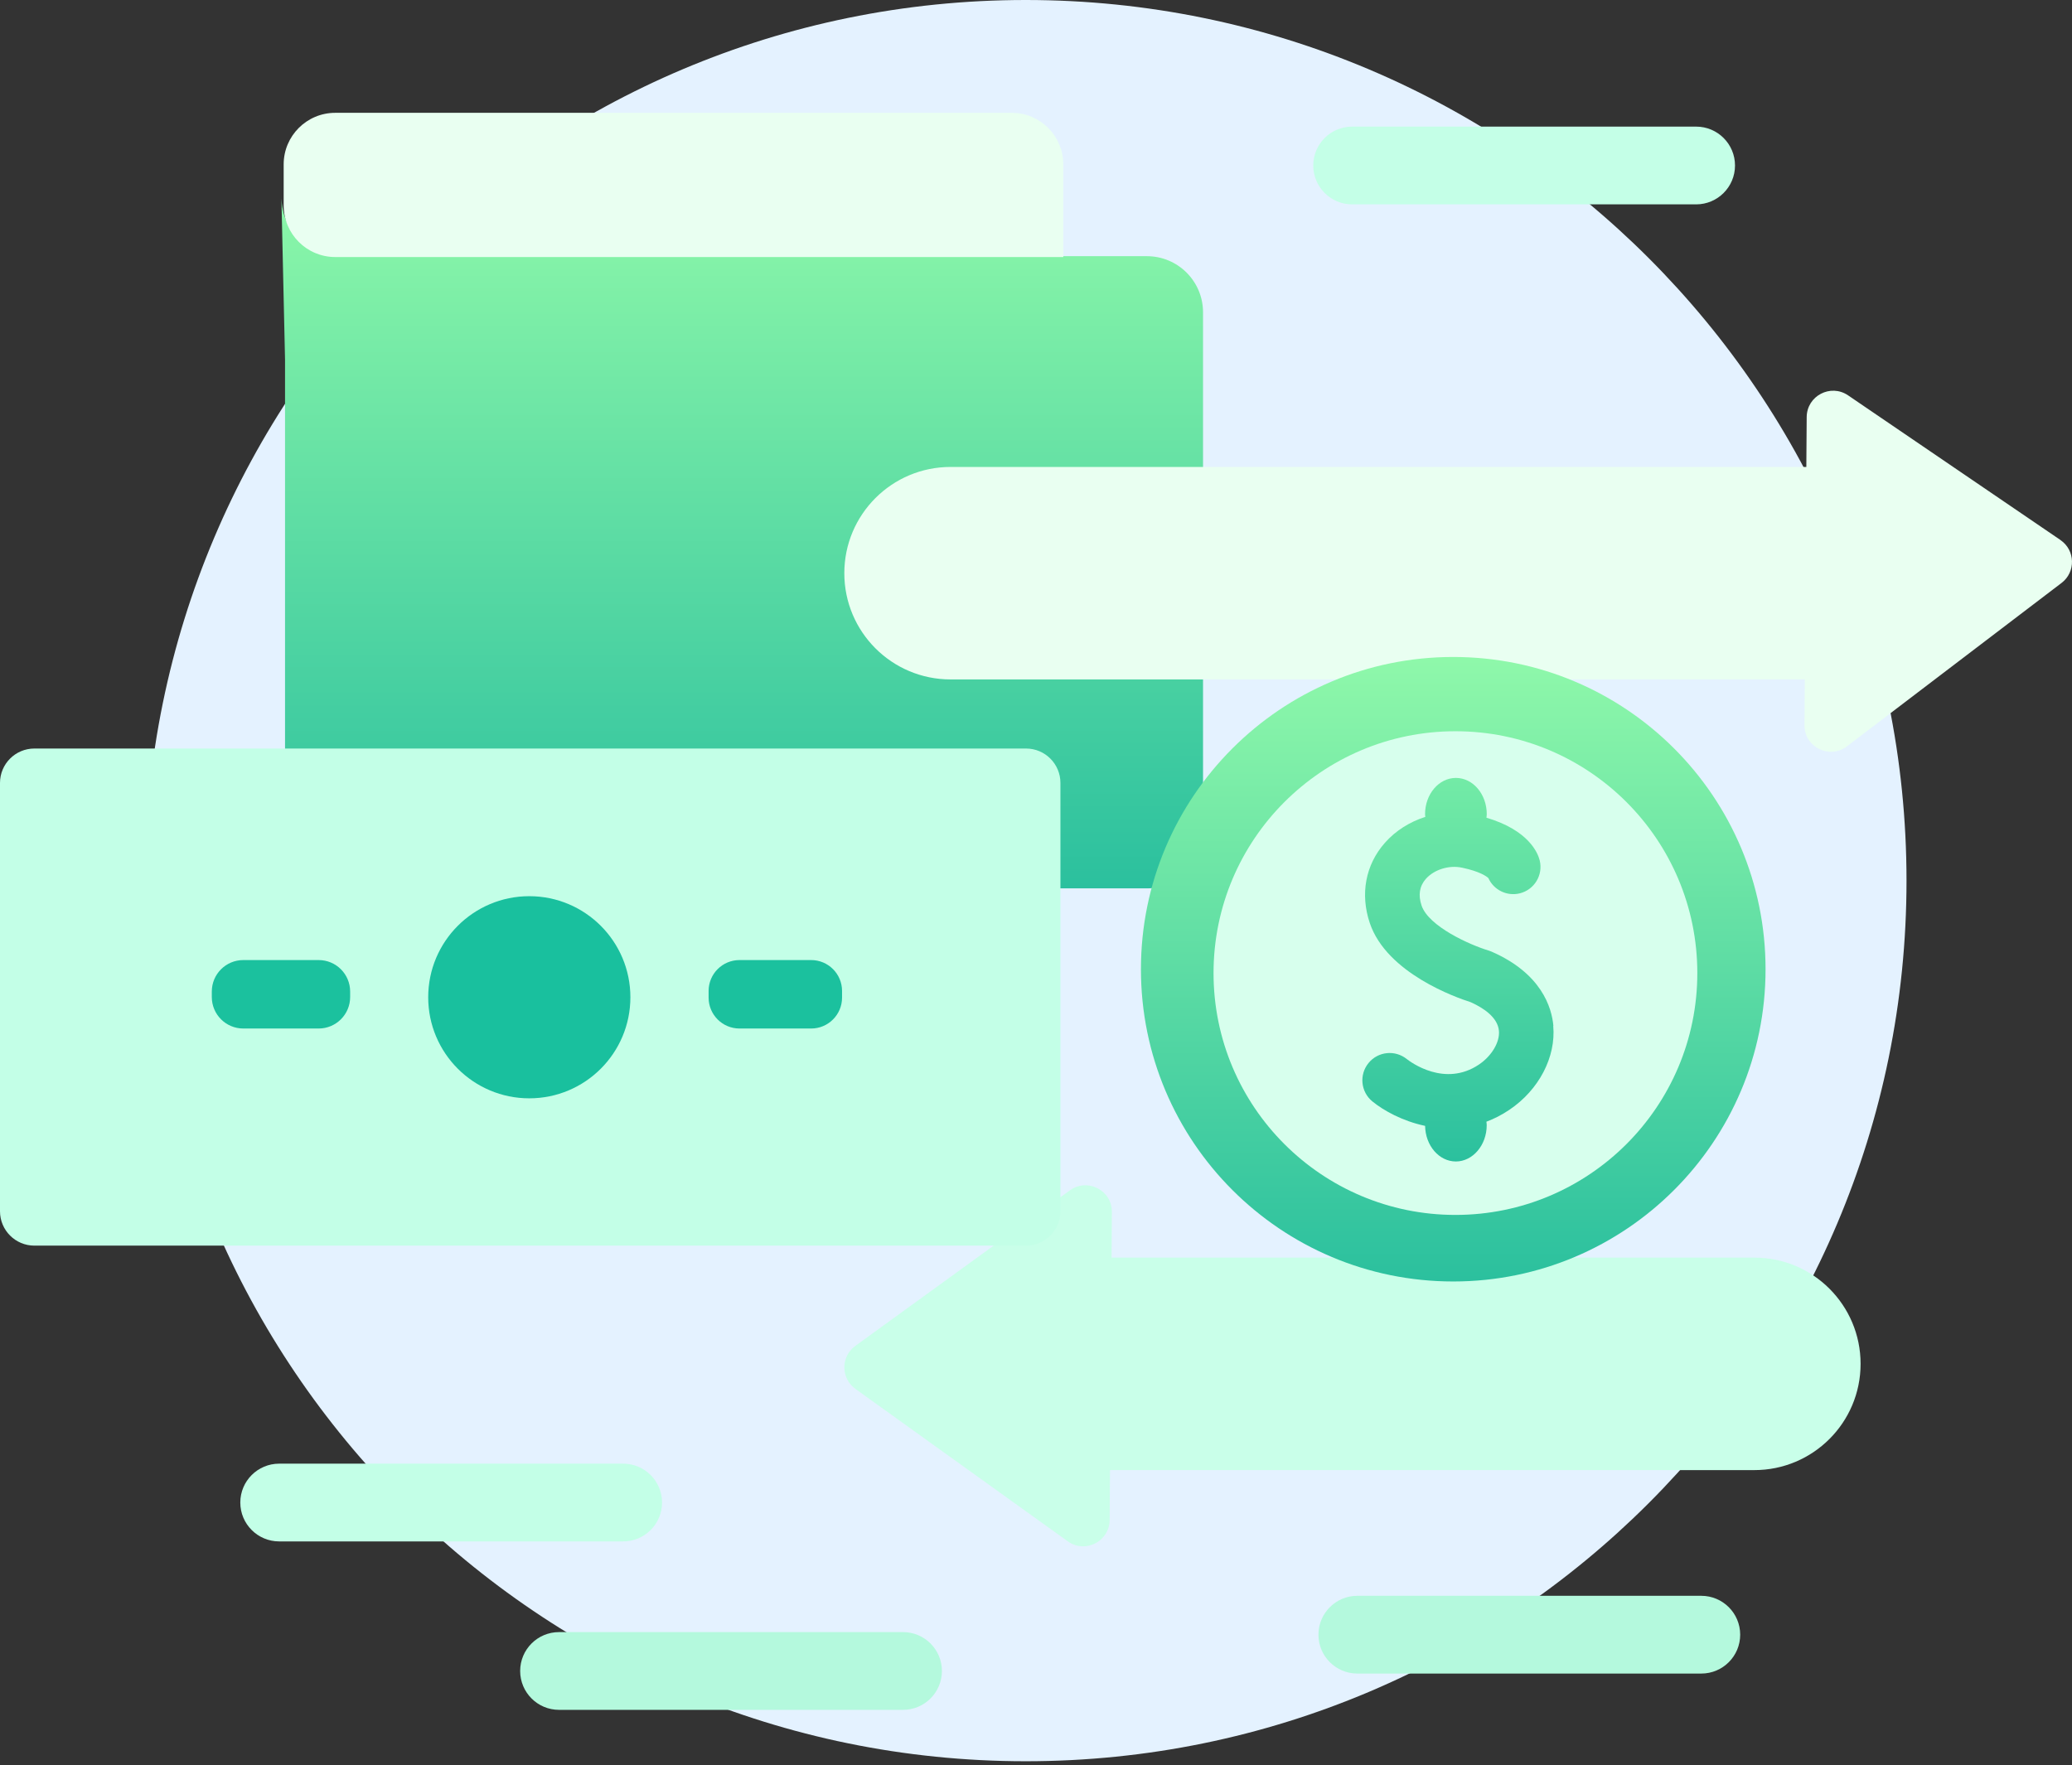 <svg width="311" height="265" viewBox="0 0 311 265" fill="none" xmlns="http://www.w3.org/2000/svg">
<rect x="0" y="0" width="311" height="265" fill="#333333" stroke="none"/>
<path d="M153.957 264.409C226.971 264.409 286.161 205.219 286.161 132.205C286.161 59.19 226.971 0 153.957 0C80.942 0 21.752 59.19 21.752 132.205C21.752 205.219 80.942 264.409 153.957 264.409Z" fill="#E4F2FF"/>
<path d="M254.582 19.008H202.952C199.728 19.008 197.115 21.621 197.115 24.844C197.115 28.068 199.728 30.681 202.952 30.681H254.582C257.805 30.681 260.419 28.068 260.419 24.844C260.419 21.621 257.805 19.008 254.582 19.008Z" fill="#C4FFE7"/>
<path d="M93.535 219.733H41.905C38.681 219.733 36.068 222.346 36.068 225.569C36.068 228.793 38.681 231.406 41.905 231.406H93.535C96.758 231.406 99.372 228.793 99.372 225.569C99.372 222.346 96.758 219.733 93.535 219.733Z" fill="#C3FFE7"/>
<path d="M135.541 245.02H83.911C80.687 245.02 78.074 247.633 78.074 250.857C78.074 254.08 80.687 256.693 83.911 256.693H135.541C138.764 256.693 141.377 254.08 141.377 250.857C141.377 247.633 138.764 245.02 135.541 245.02Z" fill="#B4F9DD"/>
<path d="M255.359 239.572H203.729C200.506 239.572 197.893 242.185 197.893 245.408C197.893 248.632 200.506 251.245 203.729 251.245H255.359C258.583 251.245 261.196 248.632 261.196 245.408C261.196 242.185 258.583 239.572 255.359 239.572Z" fill="#B4F9DD"/>
<path d="M172.155 38.459H51.998C48.558 38.234 42.225 36.776 42.225 29.121L42.783 53.993V124.938C42.783 129.596 46.556 133.369 51.214 133.369H172.141C176.799 133.369 180.572 129.596 180.572 124.938V46.89C180.572 42.231 176.799 38.459 172.141 38.459H172.155Z" fill="url(#paint0_linear_2599_1009)"/>
<path d="M50.315 16.938H151.859C156.129 16.938 159.596 20.404 159.596 24.674V38.588H50.315C46.045 38.588 42.578 35.122 42.578 30.852V24.674C42.578 20.404 46.045 16.938 50.315 16.938Z" fill="#E9FFF1"/>
<path d="M309.263 81.065L277.39 59.353C274.761 57.562 271.206 59.428 271.178 62.609L271.124 70.1H142.679C133.873 70.1 126.729 77.237 126.729 86.05C126.729 94.863 133.866 102 142.679 102H270.892L270.845 108.852C270.818 112.155 274.597 114.041 277.226 112.039L309.433 87.514C311.592 85.873 311.503 82.597 309.263 81.072V81.065Z" fill="#E9FFF1"/>
<path d="M128.471 208.564L160.344 231.447C162.973 233.238 166.528 231.372 166.555 228.191L166.609 220.7H263.318C272.124 220.7 279.268 213.563 279.268 204.75C279.268 195.937 272.131 188.8 263.318 188.8H166.841L166.889 181.948C166.916 178.645 163.136 176.759 160.507 178.761L128.301 202.114C126.142 203.755 126.23 207.031 128.471 208.557V208.564Z" fill="#C9FFE9"/>
<path d="M218.126 192.382C244.016 192.382 265.003 171.395 265.003 145.506C265.003 119.617 244.016 98.629 218.126 98.629C192.237 98.629 171.25 119.617 171.25 145.506C171.25 171.395 192.237 192.382 218.126 192.382Z" fill="url(#paint1_linear_2599_1009)"/>
<path d="M218.455 182.391C238.507 182.391 254.762 166.136 254.762 146.084C254.762 126.033 238.507 109.778 218.455 109.778C198.403 109.778 182.148 126.033 182.148 146.084C182.148 166.136 198.403 182.391 218.455 182.391Z" fill="#D7FFED"/>
<path d="M233.156 153.991C232.904 151.233 231.365 146.125 223.846 142.85L223.39 142.686C220.577 141.835 214.434 139.07 213.378 135.957C212.84 134.377 213.058 133.029 214.019 131.939C215.258 130.543 217.485 129.848 219.426 130.257C222.137 130.822 223.138 131.578 223.397 131.817C224.193 133.594 226.168 134.595 228.123 134.112C230.316 133.567 231.651 131.34 231.099 129.147C230.827 128.064 229.458 124.638 223.111 122.759C223.124 122.582 223.158 122.411 223.158 122.234C223.158 119.224 221.088 116.786 218.527 116.786C215.966 116.786 213.896 119.224 213.896 122.234C213.896 122.37 213.923 122.5 213.93 122.636C211.608 123.378 209.483 124.7 207.876 126.518C204.954 129.821 204.13 134.221 205.608 138.593C208.168 146.132 218.616 149.776 220.754 150.457C222.627 151.301 224.8 152.711 224.983 154.747C225.14 156.443 223.901 158.527 221.987 159.814C216.859 163.267 211.744 159.453 211.151 158.99C209.401 157.581 206.834 157.839 205.41 159.59C203.98 161.34 204.239 163.921 205.989 165.351C207.644 166.707 210.491 168.3 213.903 169.022C213.951 171.985 215.994 174.368 218.52 174.368C221.047 174.368 223.151 171.93 223.151 168.92C223.151 168.743 223.124 168.573 223.104 168.396C224.255 167.967 225.406 167.381 226.55 166.611C230.977 163.635 233.565 158.691 233.136 154.005L233.156 153.991Z" fill="url(#paint2_linear_2599_1009)"/>
<path d="M154.005 112.373H5.162C2.311 112.373 0 114.684 0 117.535V181.839C0 184.69 2.311 187.002 5.162 187.002H154.005C156.856 187.002 159.167 184.69 159.167 181.839V117.535C159.167 114.684 156.856 112.373 154.005 112.373Z" fill="#C3FFE7"/>
<path d="M79.445 164.888C87.825 164.888 94.619 158.095 94.619 149.714C94.619 141.334 87.825 134.541 79.445 134.541C71.065 134.541 64.272 141.334 64.272 149.714C64.272 158.095 71.065 164.888 79.445 164.888Z" fill="#19C09E"/>
<path d="M121.751 144.13H110.997C108.436 144.13 106.359 146.206 106.359 148.768V149.769C106.359 152.33 108.436 154.407 110.997 154.407H121.751C124.312 154.407 126.389 152.33 126.389 149.769V148.768C126.389 146.206 124.312 144.13 121.751 144.13Z" fill="#1BC19E"/>
<path d="M47.83 144.13H36.517C33.907 144.13 31.791 146.246 31.791 148.856V149.68C31.791 152.291 33.907 154.407 36.517 154.407H47.83C50.44 154.407 52.556 152.291 52.556 149.68V148.856C52.556 146.246 50.44 144.13 47.83 144.13Z" fill="#1BC19E"/>
<defs>
<linearGradient id="paint0_linear_2599_1009" x1="111.405" y1="133.376" x2="111.405" y2="29.121" gradientUnits="userSpaceOnUse">
<stop stop-color="#2BC09E"/>
<stop offset="1" stop-color="#8CF7A9"/>
</linearGradient>
<linearGradient id="paint1_linear_2599_1009" x1="218.126" y1="192.382" x2="218.126" y2="98.623" gradientUnits="userSpaceOnUse">
<stop stop-color="#2BC09E"/>
<stop offset="1" stop-color="#8FF8AA"/>
</linearGradient>
<linearGradient id="paint2_linear_2599_1009" x1="218.847" y1="174.348" x2="218.847" y2="116.779" gradientUnits="userSpaceOnUse">
<stop stop-color="#2BC09E"/>
<stop offset="1" stop-color="#73EBA6"/>
</linearGradient>
</defs>
</svg>
